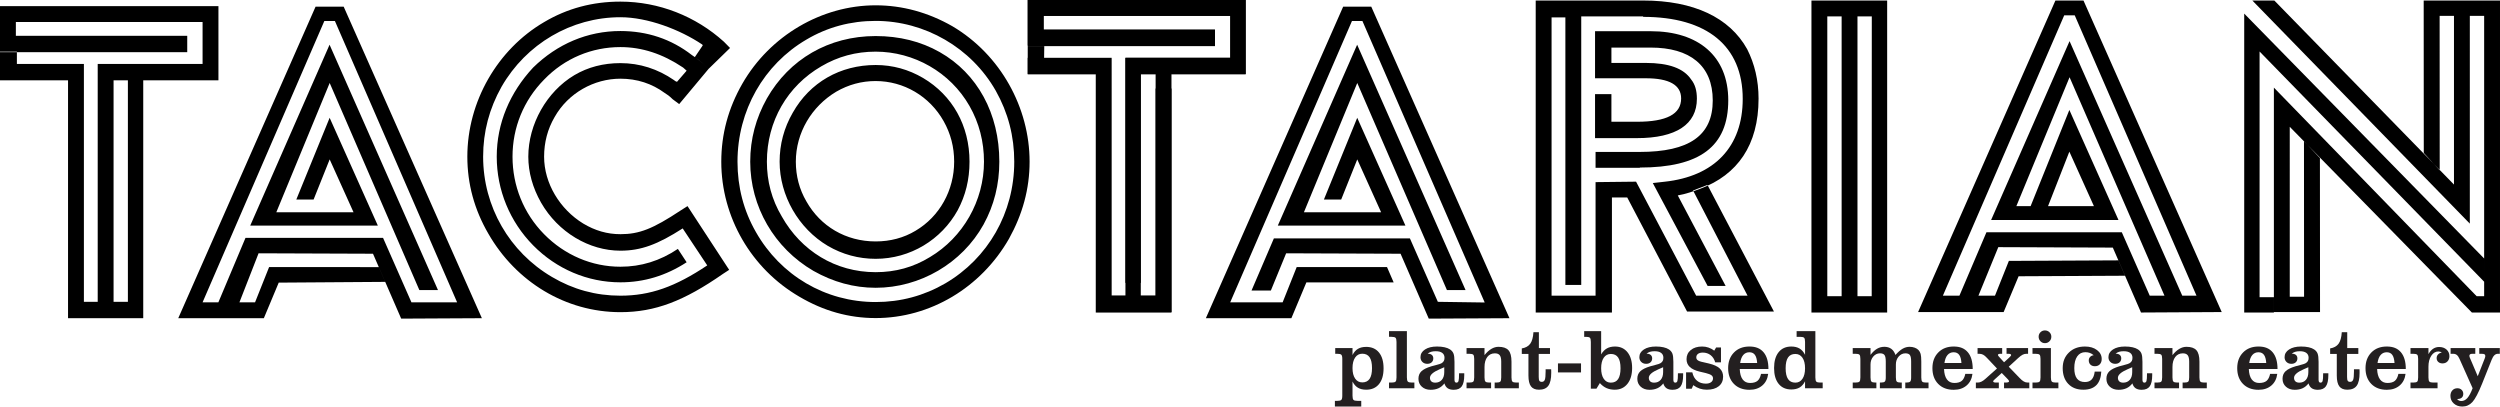 <?xml version="1.0" encoding="utf-8"?>
<svg xmlns="http://www.w3.org/2000/svg" id="Layer_1" viewBox="0 0 4886.99 794.72">
  <defs>
    <style>.cls-1{fill:#231f20;}.cls-1,.cls-2{stroke-width:0px;}.cls-2{fill-rule:evenodd;}</style>
  </defs>
  <path class="cls-2" d="M133,157v465h147V157h-30v433h-86V125H33v-24H0v56h133ZM191,125h205V43H31v27h335v32H0V12h427v145h-205v433h-31V125Z"/>
  <path class="cls-2" d="M540.11,415h150.99l-46.66-103.41-31.4,78.42h-33.8l65.13-159.74,94.22,210.73h-249.44l155.08-353.58,211.92,479.58h-36.42l-175.27-404.79-104.35,252.79h0ZM426.86,591h41.17l37.42-95.85,223.66.85,55.1,126.86,157.74-.85L671.8,13h-54.91l-268.43,609h167.32l29.08-69.52,208.12-1.48-12.53-28.85-214.37-.15-27.5,69h-102.59L634.04,41h20.61l238.93,550h-89.3l-55.49-126h-268.9l-53.02,126Z"/>
  <path class="cls-2" d="M1711.72,158.43h0c54.89,0,105.47,29.61,132.9,78.39,13.69,24.37,20.56,50.49,20.56,79.24,0,55.76-28.27,107.14-75.45,135-23.12,13.95-49.7,20.89-78.01,20.89-58.28,0-108.02-29.6-135.45-78.35-13.73-23.52-20.59-49.67-20.59-77.54,0-56.61,30.89-107.99,78.88-136.75,24.03-13.91,49.74-20.89,77.16-20.89h0ZM1711.72,505.94h0c67.75,0,128.59-37.47,160.32-94.93,15.45-28.75,23.16-60.1,23.16-94.94,0-70.52-33.45-129.77-90.9-163.72-28.26-16.55-59.12-25.27-92.58-25.27-69.42,0-128.58,33.95-162.03,93.19-17.13,29.61-25.71,61.85-25.71,95.79,0,66.18,36.85,130.62,94.29,164.61,28.3,16.55,60,25.27,93.45,25.27h0ZM1711.72,100.96c-38.56,0-73.73,9.57-106.3,28.72-66,38.32-106.31,107.14-106.31,186.38,0,38.32,9.42,74.05,29.14,107.14,37.72,67.03,104.59,108.85,183.47,108.85,38.61,0,73.74-9.57,106.31-29.61,64.31-38.32,105.47-109.74,105.47-186.38,0-39.17-9.46-75.76-28.3-108.85-37.73-66.22-108.9-106.25-183.48-106.25h0ZM1711.72,562.55h0c86.59,0,168.91-47.89,210.91-123.69,20.59-37.43,30.85-78.39,30.85-122.8,0-94.04-42.83-172.44-116.57-214.25-36.88-20.89-78.88-31.34-125.19-31.34-91.73,0-168.9,45.29-212.61,121.94-21.44,38.29-32.58,79.24-32.58,123.65,0,87.96,47.15,168.95,123.47,213.39,38.57,21.78,78.85,33.09,121.72,33.09h0ZM1711.72,40.86c-48.86,0-94.29,12.17-135.45,36.58-83.15,48.75-134.61,138.45-134.61,238.62,0,49.64,12.02,95.79,36.01,137.6,48.02,84.47,135.45,136.75,234.05,136.75,48.87,0,94.3-12.21,136.33-36.58,83.16-48.79,134.61-137.6,134.61-237.77,0-49.64-12.01-95.79-36.04-138.49-47.99-84.48-138.89-136.71-234.9-136.71h0ZM1711.72,621.76c106.31,0,205.76-59.21,260.64-155.04,26.59-47.9,40.29-97.54,40.29-150.66,0-105.36-56.57-209.01-150.9-264.77-47.15-26.97-97.73-40.92-150.03-40.92-105.43,0-206.62,59.21-260.64,153.3-27.42,47.89-41.12,98.42-41.12,152.4,0,107.99,58.29,209.02,152.58,263.88,47.19,27.9,96.89,41.81,149.18,41.81Z"/>
  <path class="cls-2" d="M2548.87,415h150.95l-46.65-103.41-31.4,78.42h-33.77l65.1-159.74,94.22,210.73h-249.44l155.07-353.58,211.92,479.58h-36.42l-175.27-404.79-104.31,252.79h0ZM2446.44,568h37.81l29.89-72.85,223.69.85,55.11,126.86,157.74-.85L2680.52,13h-54.9l-268.4,609h167.18l29.31-70h170.59l-13-30h-176.5l-27.5,69h-102.51l238.05-550h20.39l239.07,550.31-91.6-1.31-54.62-124h-265.89l-43.75,102Z"/>
  <path class="cls-2" d="M1330.2,411.63l13.74-8.72,81.43,124.58-12.01,7.83c-76.29,53.12-132.86,74.9-200.6,74.9-107.15,0-204.04-59.25-258.05-153.29-27.43-47.04-41.16-97.54-41.16-150.66,0-107.99,59.17-209.91,150.03-263.03,45.46-27.01,95.17-40.07,149.18-40.07,75.45,0,147.46,28.75,202.32,78.39l12.01,12.21-42,40.92-9.42-9.57-17.35-13.58,15.12-22.37c.26-.37.22-.81.04-1.22-.18-.37-.55-.74-.95-1.04-43.17-29.05-106.6-53.23-159.77-53.23-96.01,0-184.32,52.23-232.34,135.85-23.99,42.66-36.01,87.96-36.01,136.75,0,97.53,51.46,186.35,134.61,235.13,41.16,24.37,85.75,36.58,133.74,36.58,58.32,0,107.18-17.4,169.74-59.21l-47.99-72.3c-48.86,31.35-81.43,43.55-121.75,43.55-60.88,0-121.72-35.69-155.17-94.05-16.29-28.75-24.87-59.25-24.87-89.71,0-63.59,36.01-127.18,90.02-159.38,26.58-15.69,56.6-23.52,90.02-23.52,37.72,0,72.89,11.32,104.59,33.09,1.72,1.74,3.43,2.6,6.03,3.49l18.84-21.78-6.87-6.12c-40.28-26.97-80.59-40.03-122.59-40.03-55.73,0-108.87,21.74-149.18,63.55-40.29,40.96-61.72,94.08-61.72,150.69s21.43,110.59,61.72,151.51c40.31,40.96,93.45,63.59,149.18,63.59,40.32,0,77.16-11.32,112.33-34.84l17.13,26.12c-40.28,26.16-83.16,39.22-129.46,39.22-64.28,0-125.16-26.12-170.62-72.31-45.43-46.15-71.14-107.99-71.14-173.29s25.71-125.43,71.14-174.22c47.18-46.16,106.34-71.42,170.62-71.42,52.29,0,99.44,15.69,139.76,47.04,9.42,6.09,16.03,11.87,23.15,17.44l9.42,9.57-57.44,68.78-12.86-9.57c-6.02-6.09-11.14-9.57-15.44-12.17-24.87-18.29-54.02-27.9-86.59-27.9-51.42,0-102.04,27.9-128.59,74.9-13.73,23.52-20.59,49.64-20.59,77.54,0,52.23,30.89,102.77,76.32,130.62,23.15,13.95,47.15,20.89,72.86,20.89,36.88,0,63.43-10.43,117.44-46.15Z"/>
  <path class="cls-2" d="M2142,145v466h148V173h-31v405h-86V113h-164v32h133ZM2200,113h205V31h-365v27h335v32h-366V0h426v145h-205v408h-30V113Z"/>
  <path class="cls-2" d="M3206,328h-87v-31h86.11c97.33,0,142.97-32.13,142.97-100.69s-44.8-103.31-121.44-103.31h-76.64v30h67.18c44.8,0,74.08,10.51,88.71,32.39,7.75,9.61,11.19,21.88,11.19,37.61,0,49.91-40.46,77-117.14,77h-81.94v-86h32v54h50.01c57.81,0,86.28-14.89,86.28-45.58,0-26.28-23.29-39.42-69.01-39.42h-99.28V61h108.63c93.45,0,151.77,48.79,151.77,135,0,90.56-55.76,131.52-173.21,131.52l.81.48h0ZM3212,32l.06.97c124.31,0,194.61,56.62,194.61,160.24,0,94.08-55.73,151.55-152.62,162.01l-23.15,2.59,107.18,201.19h35.21l-93.56-176.97c16.38-2.93,30.09-7.87,44.09-13.11,72.39-27.15,113.81-85.05,113.81-176.12,0-35.73-7.71-68-22.3-96.75-34.37-61.91-104.71-95.04-203.42-95.04h-151.91v556h31V32h121ZM3416.14,578h-100.48l-117.48-222.88-79.18.89v222h-86V34h27V1h-58v610h149v-225h29.9l117,223h169.8l-129.95-247.46-28.13,10.82,106.51,205.64Z"/>
  <polygon class="cls-2" points="3541.01 1 3541.01 611 3689.01 611 3689.01 1 3630.99 1 3630.99 32 3658.98 32 3658.8 579 3571.99 579 3571.99 32 3600.01 32 3600.01 579 3630.99 579 3630.99 1 3541.01 1"/>
  <path class="cls-2" d="M3941.55,403h151.65l-48.02-106.55-41.71,106.55h-34.04l75.75-188.06,96,215.06h-248.93l153.33-349.6,220.32,497.6h-34.77l-185.55-427.04-104.03,252.04h0ZM3830.26,578h37.15l38.86-94.88,223.86.88,55.1,126.9,157.78-.9L4072.77,1h-54.84l-268.45,609h167.23l29.26-69.96,208.17-1.04-13.06-30.06-214.16,1.05-27.15,68h-101.84L4035.11,30h20.58l238.02,548h-91.41l-54.62-124h-264.58l-52.84,124Z"/>
  <path class="cls-2" d="M4445,611h-58.02V26.58l469.03,478.73v45.39l-439-450.01v480.31h27.99v30h0ZM4769.13,332.95l-.15-301.95h87.03v548h-14.6l-3.47-3.49-392.95-404.24v438.72h90.2l-.22-300.93-31.16-33.09.18,304.03h-27.99V247.88l356.1,363.12h54.88V1h-149.17l.18,298,31.13,33.95h0ZM4797.01,360.76L4445.84,1h-42.98l425.14,436.15V31h-30.98v329.76Z"/>
  <path class="cls-2" d="M2143,145v465h147V145h-31v433h-87V114h-131l.36-25h-32.36v56h134ZM2200,113h205V31h-365v27h335v32h-366V0h426v145h-205v433h-30V113Z"/>
  <path class="cls-1" d="M2623.9,773.59v-72.08c0-4.23-.65-6.93-1.95-8.13s-3.87-1.79-7.72-1.79h-4.14v-11.21h33.8v13.65c2.71-5.47,6.23-9.49,10.56-12.07,4.33-2.57,9.72-3.86,16.17-3.86,10.73,0,19.07,3.67,25.03,11.01,5.96,7.34,8.94,17.65,8.94,30.92s-2.98,23.49-8.94,30.8c-5.96,7.31-14.3,10.97-25.03,10.97-6.45,0-11.84-1.3-16.17-3.9-4.34-2.6-7.86-6.64-10.56-12.11v27.79c0,4.23.64,6.95,1.91,8.17,1.27,1.22,3.83,1.83,7.68,1.83h7.48v11.13h-51.52v-11.13h4.79c3.85,0,6.42-.61,7.72-1.83,1.3-1.22,1.95-3.94,1.95-8.17ZM2682,719.55c0-9.48-1.57-16.54-4.71-21.17-3.14-4.63-7.91-6.95-14.3-6.95-5.91,0-10.56,2.49-13.98,7.48-3.41,4.99-5.12,11.86-5.12,20.64s1.71,15.49,5.12,20.48c3.41,4.98,8.07,7.48,13.98,7.48,6.39,0,11.16-2.32,14.3-6.95,3.14-4.63,4.71-11.63,4.71-21.01Z"/>
  <path class="cls-1" d="M2729.87,668.44c0-4.23-.64-6.95-1.91-8.17-1.27-1.22-3.86-1.83-7.76-1.83h-4.96v-11.13h34.94v90.53c0,4.23.65,6.95,1.95,8.17,1.3,1.22,3.87,1.83,7.72,1.83h4.96v11.13h-49.57v-11.13h4.96c3.9,0,6.49-.61,7.76-1.83,1.27-1.22,1.91-3.94,1.91-8.17v-69.4Z"/>
  <path class="cls-1" d="M2823.56,749.46c-3.3,4.28-7.15,7.44-11.54,9.47-4.39,2.03-9.54,3.05-15.44,3.05-6.99,0-12.7-2-17.15-6.01-4.44-4.01-6.66-9.15-6.66-15.44s1.9-10.89,5.69-14.63c3.79-3.74,10.29-7.02,19.5-9.83,2.17-.7,5.69-1.65,10.56-2.84,4.88-1.19,8.1-2.3,9.67-3.33,2-1.3,3.43-2.78,4.27-4.43.84-1.65,1.26-3.72,1.26-6.22,0-4.06-1.48-7.19-4.43-9.39-2.95-2.19-7.19-3.29-12.72-3.29-3.58,0-6.62.39-9.14,1.18-2.52.79-4.75,2.02-6.7,3.7h.57c3.25,0,5.81.8,7.68,2.4,1.87,1.6,2.8,3.83,2.8,6.7,0,3.2-1.07,5.77-3.21,7.72-2.14,1.95-4.97,2.93-8.49,2.93-3.9,0-7.1-1.21-9.59-3.62-2.49-2.41-3.74-5.54-3.74-9.39,0-6.18,2.94-11.19,8.82-15.03,5.88-3.85,13.72-5.77,23.53-5.77,5.58,0,10.52.49,14.83,1.46,4.31.97,7.84,2.38,10.6,4.23,3.2,2.11,5.44,4.79,6.75,8.04,1.3,3.25,1.95,8.67,1.95,16.25v34.94c0,1.95.31,3.39.93,4.31.62.92,1.58,1.38,2.88,1.38,2,0,3.36-1.06,4.06-3.17.7-2.11,1.06-7.15,1.06-15.11h10.16v3.49c0,10.19-1.61,17.53-4.83,22.02-3.22,4.5-8.49,6.75-15.81,6.75-4.93,0-8.87-1.02-11.82-3.05-2.95-2.03-5.05-5.19-6.3-9.47ZM2823.24,717.85c-2.28,1.08-5.42,2.46-9.43,4.14-12.35,5.36-18.53,10.86-18.53,16.5,0,3.04.89,5.38,2.68,7.03,1.79,1.65,4.33,2.48,7.64,2.48,5.42,0,9.71-1.83,12.88-5.49,3.17-3.66,4.75-8.71,4.75-15.16v-9.51Z"/>
  <path class="cls-1" d="M2866.79,758.96v-11.13h5.53c3.79,0,6.31-.6,7.56-1.79,1.25-1.19,1.87-3.93,1.87-8.21v-36.32c0-4.28-.62-7-1.87-8.17-1.25-1.16-3.77-1.75-7.56-1.75h-5.53v-11.21h35.11v13.81c4.33-5.42,8.79-9.48,13.37-12.19,4.58-2.71,9.22-4.06,13.94-4.06,9.05,0,15.55,2.22,19.5,6.66,3.95,4.44,5.93,11.86,5.93,22.27v30.96c0,4.28.64,7.02,1.91,8.21,1.27,1.19,3.81,1.79,7.6,1.79h4.88v11.13h-47.29v-11.13h3.33c3.79,0,6.33-.6,7.6-1.79,1.27-1.19,1.91-3.93,1.91-8.21v-30.96c0-5.8-.96-9.94-2.88-12.43-1.92-2.49-5.08-3.74-9.47-3.74-6.29,0-11.24,2.38-14.87,7.15-3.63,4.77-5.44,11.32-5.44,19.67v20.32c0,4.28.64,7.02,1.91,8.21,1.27,1.19,3.81,1.79,7.6,1.79h3.33v11.13h-47.94Z"/>
  <path class="cls-1" d="M2987.79,734.34v-42.42h-13v-10.81c7.42-1.25,12.91-4.29,16.46-9.14,3.55-4.85,5.65-12.36,6.3-22.55h10.65v30.96h21.7v11.54h-22.02v44.78c0,3.85.43,6.43,1.3,7.76.87,1.33,2.44,1.99,4.71,1.99,2.82,0,4.77-1.33,5.85-3.98,1.08-2.65,1.62-8.07,1.62-16.25v-4.39h10.81c.05.87.09,1.82.12,2.84.03,1.03.04,2.47.04,4.31,0,11.54-1.88,19.9-5.65,25.07-3.77,5.17-9.85,7.76-18.24,7.76-7.2,0-12.45-2.19-15.72-6.58-3.28-4.39-4.92-11.35-4.92-20.88Z"/>
  <path class="cls-1" d="M3045.49,728v-17.63h45.1v17.63h-45.1Z"/>
  <path class="cls-1" d="M3127.4,748.81l-6.66,10.97h-10.97v-91.34c0-4.28-.62-7.01-1.87-8.21-1.25-1.19-3.79-1.79-7.64-1.79h-3.49v-11.13h33.16v45.43c3.09-5.31,6.81-9.2,11.17-11.66,4.36-2.46,9.66-3.7,15.89-3.7,10.29,0,18.45,3.75,24.46,11.25,6.01,7.5,9.02,17.76,9.02,30.76s-3.06,23.32-9.18,30.96c-6.12,7.64-14.38,11.46-24.79,11.46-5.96,0-11.32-1.06-16.09-3.17-4.77-2.11-9.1-5.39-13-9.83ZM3167.79,719.88c0-9.43-1.56-16.44-4.67-21.05-3.12-4.6-7.87-6.91-14.26-6.91-5.91,0-10.54,2.47-13.9,7.39-3.36,4.93-5.04,11.78-5.04,20.56s1.69,15.66,5.08,20.64c3.39,4.98,8,7.48,13.86,7.48,6.39,0,11.15-2.33,14.26-6.99,3.11-4.66,4.67-11.7,4.67-21.13Z"/>
  <path class="cls-1" d="M3251.41,749.46c-3.3,4.28-7.15,7.44-11.54,9.47-4.39,2.03-9.54,3.05-15.44,3.05-6.99,0-12.71-2-17.15-6.01-4.44-4.01-6.66-9.15-6.66-15.44s1.9-10.89,5.69-14.63c3.79-3.74,10.29-7.02,19.5-9.83,2.17-.7,5.69-1.65,10.56-2.84,4.88-1.19,8.1-2.3,9.67-3.33,2-1.3,3.43-2.78,4.27-4.43.84-1.65,1.26-3.72,1.26-6.22,0-4.06-1.48-7.19-4.43-9.39-2.95-2.19-7.19-3.29-12.72-3.29-3.58,0-6.62.39-9.14,1.18-2.52.79-4.75,2.02-6.7,3.7h.57c3.25,0,5.81.8,7.68,2.4,1.87,1.6,2.8,3.83,2.8,6.7,0,3.2-1.07,5.77-3.21,7.72-2.14,1.95-4.97,2.93-8.49,2.93-3.9,0-7.1-1.21-9.59-3.62-2.49-2.41-3.74-5.54-3.74-9.39,0-6.18,2.94-11.19,8.82-15.03,5.88-3.85,13.72-5.77,23.53-5.77,5.58,0,10.52.49,14.83,1.46,4.31.97,7.84,2.38,10.6,4.23,3.2,2.11,5.44,4.79,6.75,8.04,1.3,3.25,1.95,8.67,1.95,16.25v34.94c0,1.95.31,3.39.93,4.31.62.92,1.58,1.38,2.88,1.38,2,0,3.36-1.06,4.06-3.17.7-2.11,1.06-7.15,1.06-15.11h10.16v3.49c0,10.19-1.61,17.53-4.84,22.02-3.22,4.5-8.49,6.75-15.81,6.75-4.93,0-8.87-1.02-11.82-3.05-2.95-2.03-5.05-5.19-6.3-9.47ZM3251.08,717.85c-2.28,1.08-5.42,2.46-9.43,4.14-12.35,5.36-18.53,10.86-18.53,16.5,0,3.04.89,5.38,2.68,7.03,1.79,1.65,4.33,2.48,7.64,2.48,5.42,0,9.71-1.83,12.88-5.49,3.17-3.66,4.75-8.71,4.75-15.16v-9.51Z"/>
  <path class="cls-1" d="M3295.94,759.94v-32.1h12.19c1.57,7.15,4.64,12.62,9.22,16.41,4.58,3.79,10.33,5.69,17.27,5.69,4.23,0,7.61-.93,10.16-2.8,2.55-1.87,3.82-4.38,3.82-7.52,0-2.49-1.03-4.51-3.09-6.05-2.06-1.54-5.69-2.97-10.89-4.27l-12.35-2.92c-8.61-2.11-15.01-5.16-19.18-9.14-4.17-3.98-6.26-9.03-6.26-15.16,0-7.37,2.79-13.33,8.37-17.88,5.58-4.55,12.95-6.83,22.1-6.83,4.33,0,8.45.66,12.35,1.99,3.9,1.33,7.69,3.35,11.38,6.05l3.66-6.18h9.51v29.09h-11.3c-1.68-6.01-4.66-10.7-8.94-14.06-4.28-3.36-9.4-5.04-15.36-5.04-3.96,0-7.06.83-9.3,2.48-2.25,1.65-3.37,3.94-3.37,6.87,0,2.11.76,3.86,2.28,5.24,1.52,1.38,3.87,2.45,7.07,3.21l15.12,3.49c9.75,2.33,16.85,5.55,21.29,9.67,4.44,4.12,6.66,9.48,6.66,16.09,0,7.91-2.82,14.14-8.45,18.69-5.64,4.55-13.41,6.83-23.32,6.83-4.93,0-9.48-.69-13.65-2.07-4.17-1.38-8.48-3.64-12.92-6.79l-3.01,6.99h-11.05Z"/>
  <path class="cls-1" d="M3442.45,730.85h13.98c-1.19,9.64-5.05,17.24-11.58,22.79-6.53,5.55-14.88,8.33-25.07,8.33-12.68,0-22.78-3.83-30.31-11.5-7.53-7.66-11.3-17.92-11.3-30.76s3.81-22.9,11.42-30.68c7.61-7.77,17.67-11.66,30.19-11.66s21.29,3.75,27.63,11.25c6.34,7.5,9.51,18.41,9.51,32.71h-56.07c.33,8.88,2.21,15.66,5.65,20.32,3.44,4.66,8.27,6.99,14.5,6.99s11.23-1.37,14.5-4.1c3.28-2.74,5.59-7.3,6.95-13.69ZM3434.9,709.56c-.49-7.26-1.96-12.57-4.43-15.93-2.47-3.36-6.08-5.04-10.85-5.04s-8.84,1.78-11.9,5.32c-3.06,3.55-5.08,8.76-6.05,15.64h33.24Z"/>
  <path class="cls-1" d="M3528.51,668.44c0-4.28-.64-7.01-1.91-8.21-1.27-1.19-3.81-1.79-7.6-1.79h-6.99v-11.13h36.65v90.53c0,4.28.64,7.02,1.91,8.21,1.27,1.19,3.81,1.79,7.6,1.79h4.79v11.13h-34.46v-13.65c-2.71,5.47-6.24,9.51-10.6,12.11-4.36,2.6-9.77,3.9-16.21,3.9-10.62,0-18.89-3.67-24.83-11.01-5.93-7.34-8.9-17.65-8.9-30.92s2.97-23.59,8.9-30.96c5.93-7.37,14.21-11.05,24.83-11.05,6.39,0,11.77,1.31,16.13,3.94,4.36,2.63,7.92,6.7,10.69,12.23v-25.11ZM3490.56,719.88c0,9.43,1.57,16.47,4.71,21.13,3.14,4.66,7.91,6.99,14.3,6.99,5.85,0,10.47-2.49,13.85-7.48,3.39-4.98,5.08-11.86,5.08-20.64s-1.69-15.63-5.08-20.56c-3.39-4.93-8-7.39-13.85-7.39-6.45,0-11.23,2.3-14.34,6.91-3.12,4.61-4.67,11.62-4.67,21.05Z"/>
  <path class="cls-1" d="M3705.26,693.87c4.98-5.63,9.64-9.7,13.98-12.19,4.33-2.49,8.88-3.74,13.65-3.74,3.58,0,6.88.56,9.91,1.67,3.03,1.11,5.5,2.64,7.39,4.59,2,2.17,3.43,4.73,4.27,7.68.84,2.95,1.26,7.95,1.26,14.99v30.96c0,4.28.62,7.02,1.87,8.21,1.25,1.19,3.76,1.79,7.56,1.79h4.71v11.13h-45.43v-11.13h1.79c3.85,0,6.42-.61,7.72-1.83,1.3-1.22,1.95-3.94,1.95-8.17v-30.96c0-6.39-.83-10.69-2.48-12.88-1.65-2.19-4.59-3.29-8.82-3.29-5.09,0-9.45,2.09-13.08,6.26-3.63,4.17-5.45,9.37-5.45,15.6v25.27c0,4.28.64,7.02,1.91,8.21,1.27,1.19,3.81,1.79,7.6,1.79h2.03v11.13h-42.83v-11.13h1.87c3.85,0,6.42-.61,7.72-1.83,1.3-1.22,1.95-3.94,1.95-8.17v-30.96c0-6.39-.84-10.69-2.52-12.88-1.68-2.19-4.63-3.29-8.86-3.29-5.09,0-9.44,2.09-13.04,6.26-3.6,4.17-5.4,9.37-5.4,15.6v25.27c0,4.28.64,7.02,1.91,8.21,1.27,1.19,3.81,1.79,7.6,1.79h1.95v11.13h-46.24v-11.13h5.53c3.79,0,6.31-.6,7.56-1.79,1.25-1.19,1.87-3.93,1.87-8.21v-36.32c0-4.28-.62-7-1.87-8.17-1.25-1.16-3.77-1.75-7.56-1.75h-5.53v-11.21h34.78v13.33c4.28-5.53,8.57-9.53,12.88-12.03,4.31-2.49,9.06-3.74,14.26-3.74s9.85,1.33,13.45,3.98c3.6,2.65,6.32,6.64,8.17,11.95Z"/>
  <path class="cls-1" d="M3841.78,730.85h13.98c-1.19,9.64-5.05,17.24-11.58,22.79-6.53,5.55-14.88,8.33-25.07,8.33-12.68,0-22.78-3.83-30.31-11.5-7.53-7.66-11.3-17.92-11.3-30.76s3.81-22.9,11.42-30.68c7.61-7.77,17.67-11.66,30.19-11.66s21.29,3.75,27.63,11.25c6.34,7.5,9.51,18.41,9.51,32.71h-56.07c.33,8.88,2.21,15.66,5.65,20.32,3.44,4.66,8.27,6.99,14.5,6.99s11.23-1.37,14.5-4.1c3.28-2.74,5.59-7.3,6.95-13.69ZM3834.22,709.56c-.49-7.26-1.96-12.57-4.43-15.93-2.47-3.36-6.08-5.04-10.85-5.04s-8.84,1.78-11.9,5.32c-3.06,3.55-5.08,8.76-6.05,15.64h33.24Z"/>
  <path class="cls-1" d="M3862.42,758.96v-11.13h3.98c2.11,0,4.4-.6,6.87-1.79,2.46-1.19,4.89-2.87,7.27-5.04l23.16-20.64-19.67-20.8c-2.71-2.98-5.2-5.05-7.48-6.22-2.28-1.16-4.77-1.75-7.48-1.75h-3.33v-11.21h48.11v11.21h-3.66c-1.41,0-2.53.2-3.37.61-.84.41-1.26.96-1.26,1.67,0,.76.6,1.79,1.79,3.09.32.38.57.65.73.81l9.43,10.4,10.16-9.26c1.35-1.3,2.3-2.3,2.84-3.01.54-.7.81-1.33.81-1.87,0-.81-.46-1.42-1.38-1.83-.92-.41-2.28-.61-4.06-.61h-3.49v-11.21h42.09v11.21h-3.49c-2.38,0-4.75.6-7.11,1.79-2.36,1.19-5.32,3.41-8.9,6.66l-18.28,16.82,21.29,22.1c2.92,3.09,5.61,5.34,8.04,6.74,2.44,1.41,4.9,2.11,7.39,2.11h3.49v11.13h-49.41v-11.13h3.49c1.95,0,3.49-.22,4.63-.65,1.14-.43,1.71-1,1.71-1.71,0-.54-.2-1.15-.61-1.83-.41-.68-.99-1.39-1.75-2.15l-11.95-12.35-13.81,12.51c-1.19,1.08-1.99,1.9-2.4,2.44-.41.54-.61,1-.61,1.38,0,.65.43,1.21,1.3,1.67.87.46,1.98.69,3.33.69h6.5v11.13h-44.94Z"/>
  <path class="cls-1" d="M3973.1,758.96v-11.13h6.18c3.79,0,6.32-.6,7.6-1.79,1.27-1.19,1.91-3.93,1.91-8.21v-36.32c0-4.28-.64-7-1.91-8.17-1.27-1.16-3.81-1.75-7.6-1.75h-6.18v-11.21h36v57.45c0,4.23.64,6.95,1.91,8.17,1.27,1.22,3.83,1.83,7.68,1.83h5.04v11.13h-50.63ZM3985.12,658.28c0-3.47,1.18-6.39,3.54-8.78,2.36-2.38,5.27-3.58,8.74-3.58s6.49,1.19,8.9,3.58c2.41,2.38,3.62,5.31,3.62,8.78s-1.21,6.42-3.62,8.86c-2.41,2.44-5.38,3.66-8.9,3.66s-6.31-1.22-8.69-3.66c-2.38-2.44-3.58-5.39-3.58-8.86Z"/>
  <path class="cls-1" d="M4094.75,726.38h12.84c-.6,11.76-3.82,20.6-9.67,26.53-5.85,5.93-14.33,8.9-25.44,8.9-12.41,0-22.22-3.79-29.46-11.38-7.23-7.58-10.85-17.82-10.85-30.72s4.02-22.7,12.07-30.55c8.04-7.85,18.51-11.78,31.41-11.78,9.59,0,17.44,2.3,23.57,6.91,6.12,4.61,9.18,10.4,9.18,17.39,0,4.33-1.21,7.79-3.62,10.36-2.41,2.57-5.65,3.86-9.71,3.86-3.63,0-6.53-1.04-8.7-3.13-2.17-2.08-3.25-4.89-3.25-8.41,0-2.6.89-4.83,2.68-6.7,1.79-1.87,4.12-2.97,6.99-3.29-2.49-2.06-5.04-3.56-7.64-4.51-2.6-.95-5.5-1.42-8.7-1.42-6.77,0-12.07,2.74-15.89,8.21-3.82,5.47-5.73,13.11-5.73,22.92,0,9.1,1.73,15.91,5.2,20.44,3.47,4.52,8.67,6.79,15.6,6.79,5.63,0,10.02-1.67,13.16-5,3.14-3.33,5.12-8.46,5.93-15.4Z"/>
  <path class="cls-1" d="M4168.37,749.46c-3.3,4.28-7.15,7.44-11.54,9.47-4.39,2.03-9.54,3.05-15.44,3.05-6.99,0-12.71-2-17.15-6.01-4.44-4.01-6.66-9.15-6.66-15.44s1.9-10.89,5.69-14.63c3.79-3.74,10.29-7.02,19.5-9.83,2.17-.7,5.69-1.65,10.56-2.84,4.88-1.19,8.1-2.3,9.67-3.33,2-1.3,3.43-2.78,4.27-4.43.84-1.65,1.26-3.72,1.26-6.22,0-4.06-1.48-7.19-4.43-9.39-2.95-2.19-7.19-3.29-12.72-3.29-3.58,0-6.62.39-9.14,1.18-2.52.79-4.75,2.02-6.7,3.7h.57c3.25,0,5.81.8,7.68,2.4,1.87,1.6,2.8,3.83,2.8,6.7,0,3.2-1.07,5.77-3.21,7.72-2.14,1.95-4.97,2.93-8.49,2.93-3.9,0-7.1-1.21-9.59-3.62-2.49-2.41-3.74-5.54-3.74-9.39,0-6.18,2.94-11.19,8.82-15.03,5.88-3.85,13.72-5.77,23.53-5.77,5.58,0,10.52.49,14.83,1.46,4.31.97,7.84,2.38,10.6,4.23,3.2,2.11,5.44,4.79,6.75,8.04,1.3,3.25,1.95,8.67,1.95,16.25v34.94c0,1.95.31,3.39.93,4.31.62.92,1.58,1.38,2.88,1.38,2,0,3.36-1.06,4.06-3.17.7-2.11,1.06-7.15,1.06-15.11h10.16v3.49c0,10.19-1.61,17.53-4.83,22.02-3.22,4.5-8.49,6.75-15.81,6.75-4.93,0-8.87-1.02-11.82-3.05-2.95-2.03-5.05-5.19-6.3-9.47ZM4168.04,717.85c-2.28,1.08-5.42,2.46-9.43,4.14-12.35,5.36-18.53,10.86-18.53,16.5,0,3.04.89,5.38,2.68,7.03,1.79,1.65,4.33,2.48,7.64,2.48,5.42,0,9.71-1.83,12.88-5.49,3.17-3.66,4.75-8.71,4.75-15.16v-9.51Z"/>
  <path class="cls-1" d="M4211.6,758.96v-11.13h5.53c3.79,0,6.31-.6,7.56-1.79,1.25-1.19,1.87-3.93,1.87-8.21v-36.32c0-4.28-.62-7-1.87-8.17-1.25-1.16-3.77-1.75-7.56-1.75h-5.53v-11.21h35.11v13.81c4.33-5.42,8.79-9.48,13.37-12.19,4.58-2.71,9.22-4.06,13.94-4.06,9.05,0,15.55,2.22,19.5,6.66,3.95,4.44,5.93,11.86,5.93,22.27v30.96c0,4.28.64,7.02,1.91,8.21,1.27,1.19,3.81,1.79,7.6,1.79h4.88v11.13h-47.29v-11.13h3.33c3.79,0,6.33-.6,7.6-1.79,1.27-1.19,1.91-3.93,1.91-8.21v-30.96c0-5.8-.96-9.94-2.88-12.43-1.92-2.49-5.08-3.74-9.47-3.74-6.29,0-11.24,2.38-14.87,7.15-3.63,4.77-5.44,11.32-5.44,19.67v20.32c0,4.28.64,7.02,1.91,8.21,1.27,1.19,3.81,1.79,7.6,1.79h3.33v11.13h-47.94Z"/>
  <path class="cls-1" d="M4437.59,730.85h13.98c-1.19,9.64-5.05,17.24-11.58,22.79-6.53,5.55-14.88,8.33-25.07,8.33-12.68,0-22.78-3.83-30.31-11.5-7.53-7.66-11.3-17.92-11.3-30.76s3.81-22.9,11.42-30.68c7.61-7.77,17.67-11.66,30.19-11.66s21.29,3.75,27.63,11.25c6.34,7.5,9.51,18.41,9.51,32.71h-56.07c.33,8.88,2.21,15.66,5.65,20.32,3.44,4.66,8.27,6.99,14.5,6.99s11.23-1.37,14.5-4.1c3.28-2.74,5.59-7.3,6.95-13.69ZM4430.03,709.56c-.49-7.26-1.96-12.57-4.43-15.93-2.47-3.36-6.08-5.04-10.85-5.04s-8.84,1.78-11.9,5.32c-3.06,3.55-5.08,8.76-6.05,15.64h33.24Z"/>
  <path class="cls-1" d="M4512.68,749.46c-3.3,4.28-7.15,7.44-11.54,9.47-4.39,2.03-9.54,3.05-15.44,3.05-6.99,0-12.71-2-17.15-6.01-4.44-4.01-6.66-9.15-6.66-15.44s1.9-10.89,5.69-14.63c3.79-3.74,10.29-7.02,19.5-9.83,2.17-.7,5.69-1.65,10.56-2.84,4.88-1.19,8.1-2.3,9.67-3.33,2-1.3,3.43-2.78,4.27-4.43.84-1.65,1.26-3.72,1.26-6.22,0-4.06-1.48-7.19-4.43-9.39-2.95-2.19-7.19-3.29-12.72-3.29-3.58,0-6.62.39-9.14,1.18-2.52.79-4.75,2.02-6.7,3.7h.57c3.25,0,5.81.8,7.68,2.4,1.87,1.6,2.8,3.83,2.8,6.7,0,3.2-1.07,5.77-3.21,7.72-2.14,1.95-4.97,2.93-8.49,2.93-3.9,0-7.1-1.21-9.59-3.62-2.49-2.41-3.74-5.54-3.74-9.39,0-6.18,2.94-11.19,8.82-15.03,5.88-3.85,13.72-5.77,23.53-5.77,5.58,0,10.52.49,14.83,1.46,4.31.97,7.84,2.38,10.6,4.23,3.2,2.11,5.44,4.79,6.75,8.04,1.3,3.25,1.95,8.67,1.95,16.25v34.94c0,1.95.31,3.39.93,4.31.62.92,1.58,1.38,2.88,1.38,2,0,3.36-1.06,4.06-3.17.7-2.11,1.06-7.15,1.06-15.11h10.16v3.49c0,10.19-1.61,17.53-4.83,22.02-3.22,4.5-8.49,6.75-15.81,6.75-4.93,0-8.87-1.02-11.82-3.05-2.95-2.03-5.05-5.19-6.3-9.47ZM4512.35,717.85c-2.28,1.08-5.42,2.46-9.43,4.14-12.35,5.36-18.53,10.86-18.53,16.5,0,3.04.89,5.38,2.68,7.03,1.79,1.65,4.33,2.48,7.64,2.48,5.42,0,9.71-1.83,12.88-5.49,3.17-3.66,4.75-8.71,4.75-15.16v-9.51Z"/>
  <path class="cls-1" d="M4567.94,734.34v-42.42h-13v-10.81c7.42-1.25,12.91-4.29,16.46-9.14,3.55-4.85,5.65-12.36,6.3-22.55h10.65v30.96h21.7v11.54h-22.02v44.78c0,3.85.43,6.43,1.3,7.76.87,1.33,2.44,1.99,4.71,1.99,2.82,0,4.77-1.33,5.85-3.98,1.08-2.65,1.62-8.07,1.62-16.25v-4.39h10.81c.05.87.09,1.82.12,2.84.03,1.03.04,2.47.04,4.31,0,11.54-1.88,19.9-5.65,25.07-3.77,5.17-9.85,7.76-18.24,7.76-7.21,0-12.45-2.19-15.72-6.58-3.28-4.39-4.92-11.35-4.92-20.88Z"/>
  <path class="cls-1" d="M4688.37,730.85h13.98c-1.19,9.64-5.05,17.24-11.58,22.79-6.53,5.55-14.88,8.33-25.07,8.33-12.68,0-22.78-3.83-30.31-11.5-7.53-7.66-11.3-17.92-11.3-30.76s3.81-22.9,11.42-30.68c7.61-7.77,17.67-11.66,30.19-11.66s21.29,3.75,27.63,11.25c6.34,7.5,9.51,18.41,9.51,32.71h-56.07c.33,8.88,2.21,15.66,5.65,20.32,3.44,4.66,8.27,6.99,14.5,6.99s11.23-1.37,14.5-4.1c3.28-2.74,5.59-7.3,6.95-13.69ZM4680.81,709.56c-.49-7.26-1.96-12.57-4.43-15.93-2.47-3.36-6.08-5.04-10.85-5.04s-8.84,1.78-11.9,5.32c-3.06,3.55-5.08,8.76-6.05,15.64h33.24Z"/>
  <path class="cls-1" d="M4747.12,737.84c0,4.28.64,7.02,1.91,8.21,1.27,1.19,3.81,1.79,7.6,1.79h8.29v11.13h-52.9v-11.13h5.53c3.79,0,6.31-.6,7.56-1.79,1.25-1.19,1.87-3.93,1.87-8.21v-36.32c0-4.28-.62-7-1.87-8.17-1.25-1.16-3.77-1.75-7.56-1.75h-5.53v-11.21h35.11v11.86c2.6-4.66,5.63-8.15,9.1-10.48,3.47-2.33,7.37-3.49,11.7-3.49,5.96,0,10.81,1.67,14.55,5,3.74,3.33,5.61,7.65,5.61,12.96,0,4.17-1.25,7.57-3.74,10.2-2.49,2.63-5.74,3.94-9.75,3.94-3.41,0-6.18-.96-8.29-2.88-2.11-1.92-3.17-4.4-3.17-7.44,0-2.76.87-5.11,2.6-7.03,1.73-1.92,4.25-3.34,7.56-4.27-1.25-.54-2.45-.96-3.62-1.26-1.17-.3-2.23-.45-3.21-.45-5.53,0-10.13,2.78-13.81,8.33-3.68,5.55-5.53,12.66-5.53,21.33v21.13Z"/>
  <path class="cls-1" d="M4833.5,758.96l-25.6-57.29c-1.62-3.68-3.4-6.28-5.32-7.8-1.92-1.52-4.32-2.28-7.19-2.28h-4.96v-11.21h48.27v11.21h-5.85c-1.9,0-3.32.33-4.27.97-.95.65-1.42,1.65-1.42,3.01.05.65.15,1.27.28,1.87.13.6.34,1.19.61,1.79l15.44,36.24,13.65-34.78c.43-1.14.73-2.07.89-2.8.16-.73.24-1.39.24-1.99,0-1.62-.53-2.75-1.59-3.37-1.06-.62-2.97-.93-5.73-.93h-4.47v-11.21h40.14v11.21h-3.66c-2.66,0-4.97.95-6.95,2.84-1.98,1.9-3.78,4.88-5.4,8.94l-18.45,46.24c-7.37,18.37-13.75,30.47-19.14,36.32-5.39,5.85-11.96,8.78-19.71,8.78-6.72,0-12.27-1.99-16.66-5.97-4.39-3.98-6.58-8.98-6.58-14.99,0-4.33,1.26-7.88,3.78-10.65,2.52-2.76,5.81-4.14,9.87-4.14,3.36,0,6.11,1.03,8.25,3.09,2.14,2.06,3.21,4.69,3.21,7.88s-.98,5.59-2.93,7.35c-1.95,1.76-4.69,2.64-8.21,2.64h-.97c1.08,1.35,2.3,2.36,3.66,3.01,1.35.65,2.9.97,4.63.97,4.44,0,8.37-1.91,11.78-5.73,3.41-3.82,6.85-10.23,10.32-19.22Z"/>
</svg>